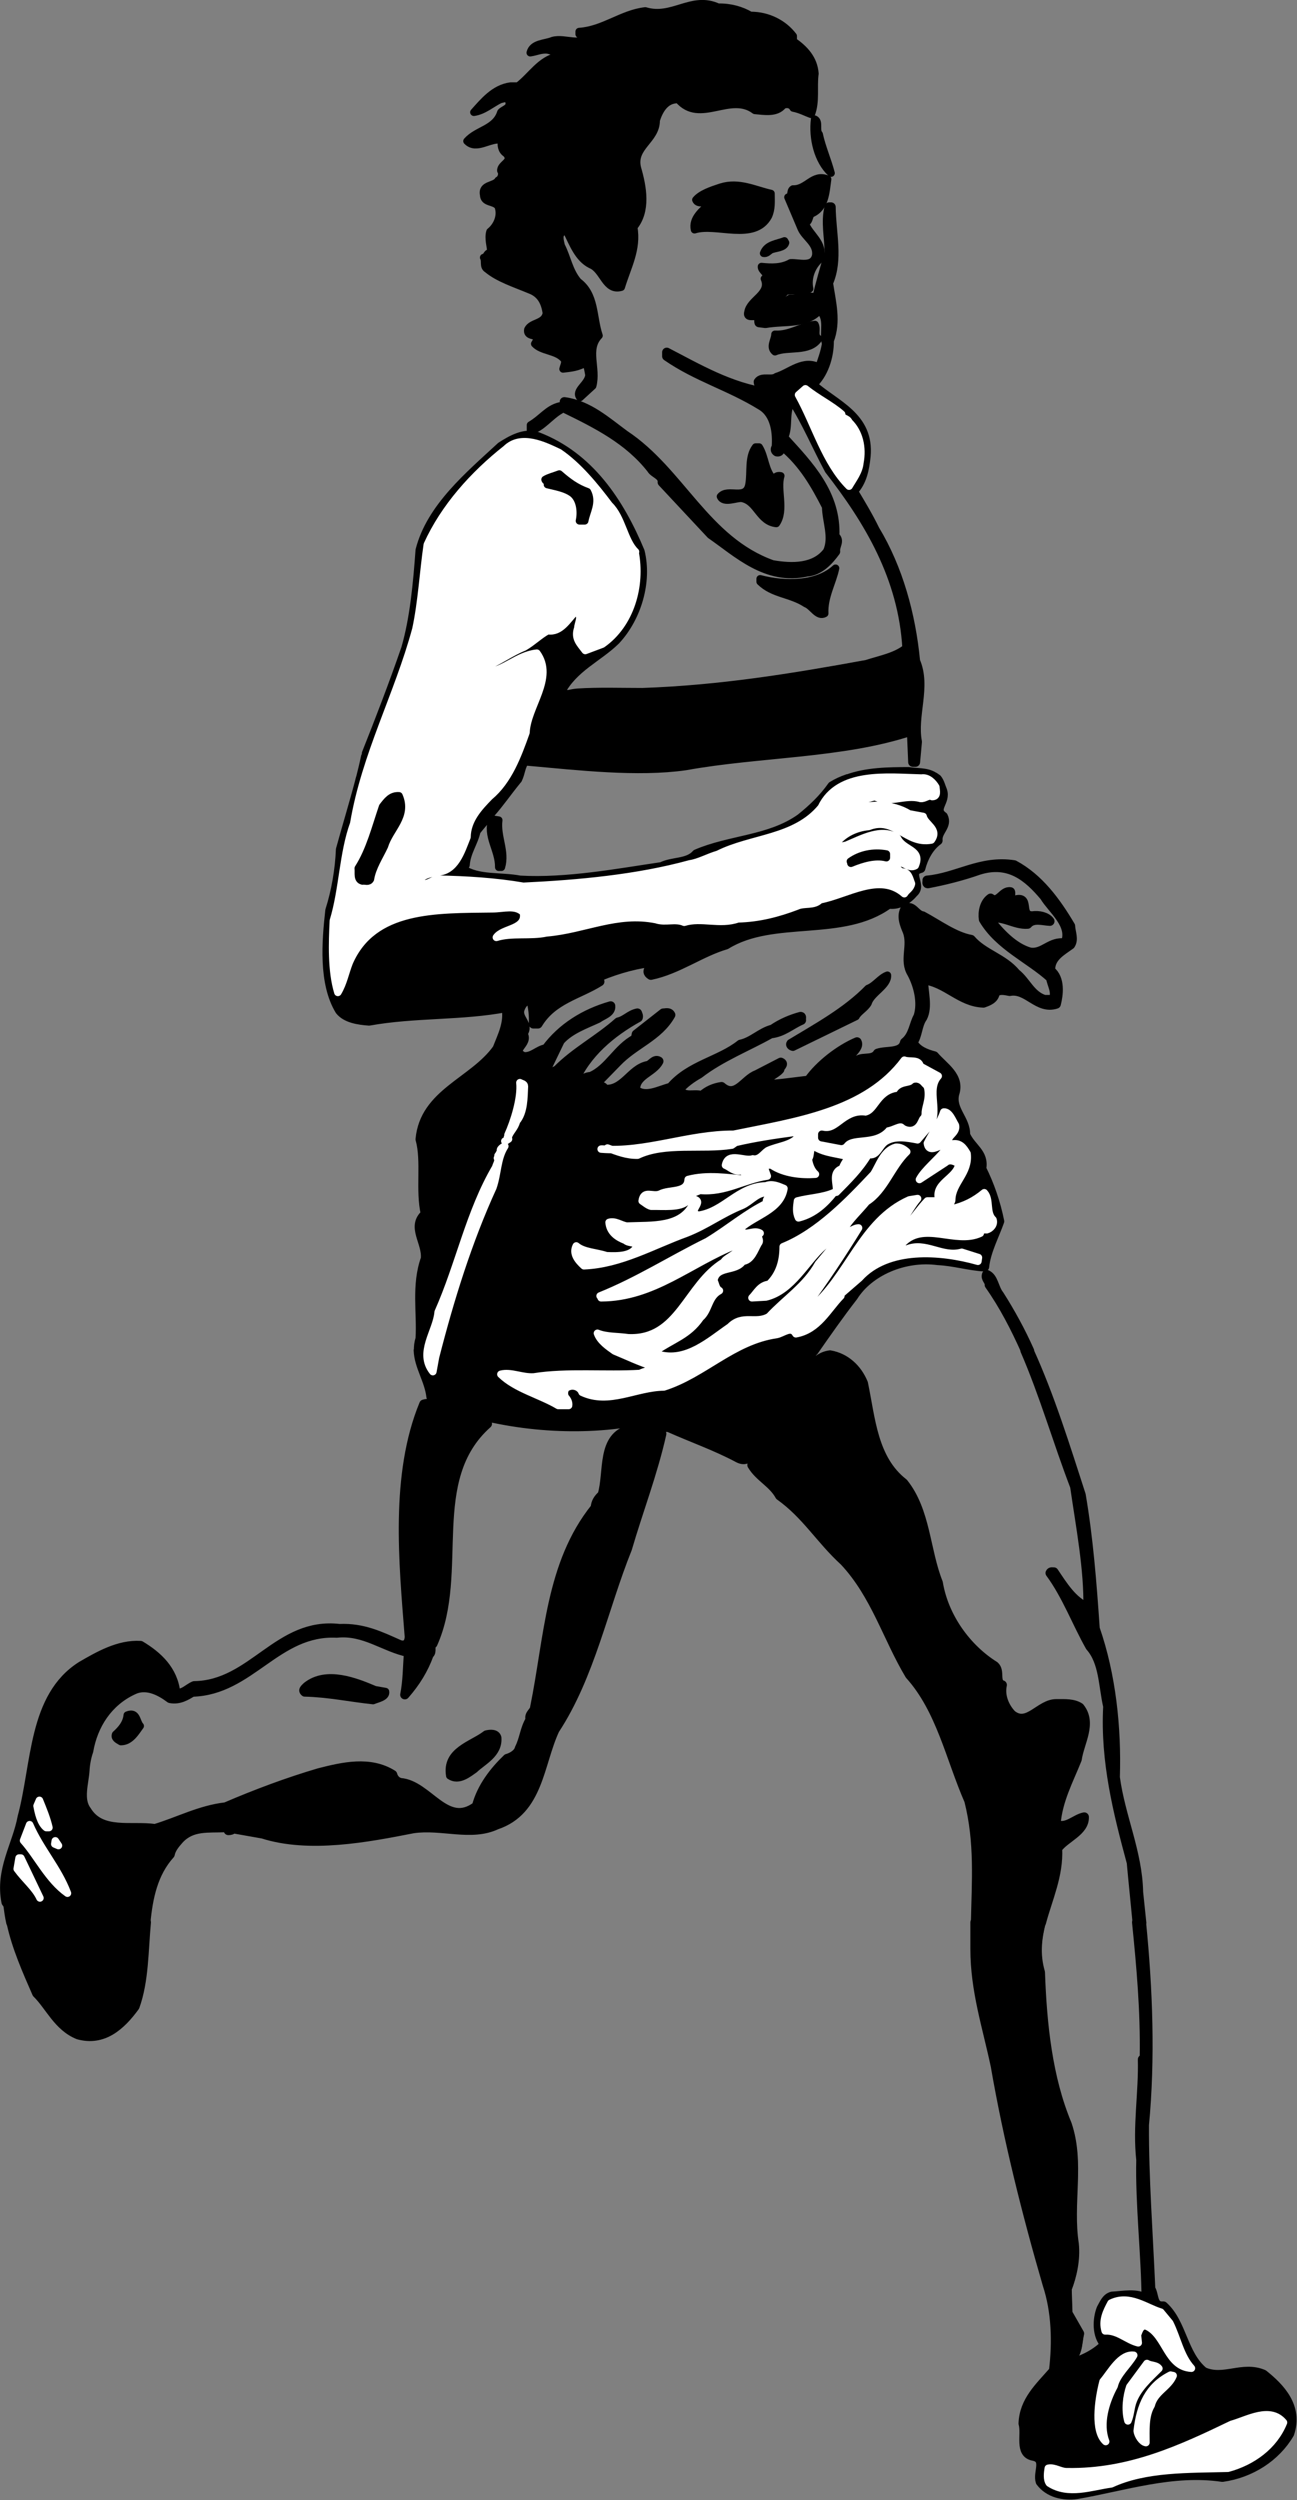 <svg xmlns="http://www.w3.org/2000/svg" xml:space="preserve" width="49.02mm" height="357.06" fill-rule="evenodd" stroke-linejoin="round" stroke-width="28.222" preserveAspectRatio="xMidYMid" version="1.2" viewBox="0 0 4902 9447.219"><rect x="0" y="0" width="4902" height="9447.219" fill="#808080" stroke="none"/><defs class="ClipPathGroup"><clipPath id="a" clipPathUnits="userSpaceOnUse"><path d="M0 0h21590v27940H0z"/></clipPath></defs><g class="SlideGroup"><g class="Slide" clip-path="url(#a)" transform="translate(-8246 -8071.78)"><g class="Page"><g class="Group"><g class="com.sun.star.drawing.ClosedBezierShape"><path fill="none" d="M10010 8085h1318v1491h-1318z" class="BoundingBox"/><path d="M11082 8130c68 0 126 31 162 78v19c43 30 78 67 82 123-7 51 5 105-14 154-18-6-41-19-68-24-8-15-26-17-39-10-25 31-71 22-106 19-93-70-208 54-289-41-51-2-73 44-84 78 1 76-91 100-71 181 21 72 37 162-14 223 15 83-24 151-47 227-60 17-67-66-115-85-48-24-68-80-92-128-3 0-9-2-10 3-23 7-14 35-10 53 23 45 30 96 64 136 66 49 55 133 79 204-50 52-6 123-24 190l-48 44c-21-27 31-49 34-85-3-16-5-33-13-47-24 18-59 21-85 24 4-16 13-29 0-41-28-29-81-26-107-54l14-24c-14-10-45-4-40-30 14-29 64-21 70-62-6-41-22-73-63-88-55-23-118-43-160-78-17-10-6-31-14-44 14-2 11-22 28-17-1-24-12-55-4-81 25-20 44-58 31-95-15-22-54-11-55-44-8-41 42-32 55-55 11-5 18-24 10-36-2-26 48-34 20-65-19-12-20-34-17-51-44-9-95 41-131 4 39-44 108-45 128-109 10-12 37-15 31-39 3 3 4-1 6-2-7-17-29-10-40-7-31 15-62 43-99 48 36-40 77-91 139-99h28c49-37 85-100 149-112-1-18-22-20-35-24-25-4-45 7-68 10 9-37 57-34 85-46 49-13 106 26 141-22-14-11-28 9-41-2v-10c92-6 161-68 250-78 103 31 175-60 275-14 46-1 88 11 122 31z"/><path fill="none" stroke="#000" d="M11082 8130c68 0 126 31 162 78v19c43 30 78 67 82 123-7 51 5 105-14 154-18-6-41-19-68-24-8-15-26-17-39-10-25 31-71 22-106 19-93-70-208 54-289-41-51-2-73 44-84 78 1 76-91 100-71 181 21 72 37 162-14 223 15 83-24 151-47 227-60 17-67-66-115-85-48-24-68-80-92-128-3 0-9-2-10 3-23 7-14 35-10 53 23 45 30 96 64 136 66 49 55 133 79 204-50 52-6 123-24 190l-48 44c-21-27 31-49 34-85-3-16-5-33-13-47-24 18-59 21-85 24 4-16 13-29 0-41-28-29-81-26-107-54l14-24c-14-10-45-4-40-30 14-29 64-21 70-62-6-41-22-73-63-88-55-23-118-43-160-78-17-10-6-31-14-44 14-2 11-22 28-17-1-24-12-55-4-81 25-20 44-58 31-95-15-22-54-11-55-44-8-41 42-32 55-55 11-5 18-24 10-36-2-26 48-34 20-65-19-12-20-34-17-51-44-9-95 41-131 4 39-44 108-45 128-109 10-12 37-15 31-39 3 3 4-1 6-2-7-17-29-10-40-7-31 15-62 43-99 48 36-40 77-91 139-99h28c49-37 85-100 149-112-1-18-22-20-35-24-25-4-45 7-68 10 9-37 57-34 85-46 49-13 106 26 141-22-14-11-28 9-41-2v-10c92-6 161-68 250-78 103 31 175-60 275-14 46-1 88 11 122 31z"/></g><g class="com.sun.star.drawing.ClosedBezierShape"><path fill="none" d="M11322 8521h67v207h-67z" class="BoundingBox"/><path d="M11342 8579c11 51 32 97 45 147-51-47-71-133-62-204 20 9 3 42 17 57z"/><path fill="none" stroke="#000" d="M11342 8579c11 51 32 97 45 147-51-47-71-133-62-204 20 9 3 42 17 57z"/></g><g class="com.sun.star.drawing.ClosedBezierShape"><path fill="none" d="M11071 8743h305v527h-305z" class="BoundingBox"/><path d="M11374 8749c-7 48-8 109-62 131-10 11-6 30-23 34 16 47 73 73 57 136-31 26-49 71-40 113-30 22-60 0-92 10-30 43-82 51-110 95-11-3-38 7-31-17 7-47 87-68 62-126 22-17-13-29-11-46 38 4 76 5 110-14 32-2 84 18 95-27 7-46-40-68-55-103l-50-118c17-3 7-24 19-31 53 2 75-60 131-37z"/><path fill="none" stroke="#000" d="M11374 8749c-7 48-8 109-62 131-10 11-6 30-23 34 16 47 73 73 57 136-31 26-49 71-40 113-30 22-60 0-92 10-30 43-82 51-110 95-11-3-38 7-31-17 7-47 87-68 62-126 22-17-13-29-11-46 38 4 76 5 110-14 32-2 84 18 95-27 7-46-40-68-55-103l-50-118c17-3 7-24 19-31 53 2 75-60 131-37z"/></g><g class="com.sun.star.drawing.ClosedBezierShape"><path fill="none" d="M10868 8771h294v173h-294z" class="BoundingBox"/><path d="M11160 8803c0 30 3 58-10 86-53 97-198 25-279 51-10-43 31-74 58-99-15-10-45 6-53-14 19-23 60-37 94-48 69-22 130 11 190 24z"/><path fill="none" stroke="#000" d="M11160 8803c0 30 3 58-10 86-53 97-198 25-279 51-10-43 31-74 58-99-15-10-45 6-53-14 19-23 60-37 94-48 69-22 130 11 190 24z"/></g><g class="com.sun.star.drawing.ClosedBezierShape"><path fill="none" d="M8270 15318h548v468h-548z" class="BoundingBox"/><path d="M8799 15336c-10 107-8 221-43 318-53 73-120 133-214 107-77-31-108-109-157-157-37-85-77-174-97-268z"/><path fill="none" stroke="#000" stroke-width="35" d="M8799 15336c-10 107-8 221-43 318-53 73-120 133-214 107-77-31-108-109-157-157-37-85-77-174-97-268z"/></g><g class="com.sun.star.drawing.ClosedBezierShape"><path fill="none" d="M11913 15318h1235v2201h-1235z" class="BoundingBox"/><path d="M12560 15336c25 252 35 513 11 766-1 199 15 409 24 619 15 23 6 69 48 65 72 65 73 183 152 248 75 34 147-24 226 10 64 51 133 123 99 224-52 89-147 150-254 165-188-28-371 34-550 65-51 7-106-5-138-48-12-35 26-87-27-97-54-10-26-82-38-123 3-86 62-138 115-199 13-109 10-224-24-327-77-265-148-547-196-825-31-147-77-285-77-442v-101h250c-15 59-23 120-3 189 7 197 28 399 101 574 50 147 3 296 27 453 6 59-8 121-27 169l3 92 44 77c-9 37-4 86-47 103l3 14c47-14 99-35 140-76-31-33-30-94-14-135 10-17 18-41 41-47 41-2 95-14 129 10-1-161-24-362-20-525-14-128 9-251 6-380l7-7c3-176-12-343-29-511z"/><path fill="none" stroke="#000" stroke-width="35" d="M12560 15336c25 252 35 513 11 766-1 199 15 409 24 619 15 23 6 69 48 65 72 65 73 183 152 248 75 34 147-24 226 10 64 51 133 123 99 224-52 89-147 150-254 165-188-28-371 34-550 65-51 7-106-5-138-48-12-35 26-87-27-97-54-10-26-82-38-123 3-86 62-138 115-199 13-109 10-224-24-327-77-265-148-547-196-825-31-147-77-285-77-442v-101h250c-15 59-23 120-3 189 7 197 28 399 101 574 50 147 3 296 27 453 6 59-8 121-27 169l3 92 44 77c-9 37-4 86-47 103l3 14c47-14 99-35 140-76-31-33-30-94-14-135 10-17 18-41 41-47 41-2 95-14 129 10-1-161-24-362-20-525-14-128 9-251 6-380l7-7c3-176-12-343-29-511z"/></g><g class="com.sun.star.drawing.ClosedBezierShape"><path fill="none" d="M8246 13157h4121v2199H8246z" class="BoundingBox"/><path d="M8287 15337c-5-22-8-44-11-67l-7-10c-24-123 41-214 61-322 54-200 39-454 224-571 64-37 141-82 223-77 65 39 124 93 133 179 27 8 46-17 70-27 221-3 317-243 549-216 89-4 154 28 228 61 28 8 36-13 36-31-22-280-55-611 55-878 33-11 84 17 119 34 39 13 90 12 121 40-237 211-85 560-206 831-15 7 0 31-14 40-21 58-51 106-92 153 10-51 10-102 14-160-93-19-166-84-271-73-228-11-326 217-546 223-22 13-49 31-84 24-40-30-92-56-141-31-94 44-150 131-167 230-8 22-13 51-14 72-3 49-25 111 7 153 54 89 168 55 258 68 89-27 171-71 267-82 114-49 234-94 353-129 90-23 192-47 278 7 4 15 14 26 29 30 106 8 173 175 288 89 19-72 67-133 116-180 15-4 41-17 46-38 19-38 19-72 41-109-7-21 16-29 17-46 54-265 58-542 229-755 1-20 11-35 26-48 26-87-5-221 106-248 24-7 55 14 68-7-21-11-41-21-68-17v-3c-230 38-492 10-702-68-13-5-44-2-51-28-7-63-46-115-48-175h1495c-48 70-95 141-142 209-16 54-45 79-48 130l31-38-4-3h7c32-49 49-112 94-150l-2-2c39-48 57-120 125-129 58 10 103 51 126 107 28 134 36 287 152 377 85 107 82 254 131 377 22 132 109 249 213 314 23 20-1 62 29 72-9 40 8 83 36 112 61 49 106-43 170-41 31 0 63-2 87 14 48 60-1 132-10 196-32 80-73 155-80 245 39 20 73-21 107-27 2 55-73 79-101 119 5 102-37 189-61 280h-249c3-155 15-303-25-461-70-160-106-344-224-475-84-140-129-303-247-429-91-83-143-176-244-248-27-49-77-69-105-116 2-26 23-48 34-67-32-2-37 65-85 41-86-46-176-77-263-116-19-3-33 4-48 7l21 17c-33 148-89 293-130 434-90 223-140 480-274 684-60 129-60 306-221 360-96 45-206-2-315 14-173 34-392 76-568 20l-113-20c-3 6-10 7-17 7 1-6-4-11-10-11-68 3-128-7-176 45-15 17-30 35-34 56-64 71-83 163-92 258z"/><path fill="none" stroke="#000" stroke-width="35" d="M8287 15337c-5-22-8-44-11-67l-7-10c-24-123 41-214 61-322 54-200 39-454 224-571 64-37 141-82 223-77 65 39 124 93 133 179 27 8 46-17 70-27 221-3 317-243 549-216 89-4 154 28 228 61 28 8 36-13 36-31-22-280-55-611 55-878 33-11 84 17 119 34 39 13 90 12 121 40-237 211-85 560-206 831-15 7 0 31-14 40-21 58-51 106-92 153 10-51 10-102 14-160-93-19-166-84-271-73-228-11-326 217-546 223-22 13-49 31-84 24-40-30-92-56-141-31-94 44-150 131-167 230-8 22-13 51-14 72-3 49-25 111 7 153 54 89 168 55 258 68 89-27 171-71 267-82 114-49 234-94 353-129 90-23 192-47 278 7 4 15 14 26 29 30 106 8 173 175 288 89 19-72 67-133 116-180 15-4 41-17 46-38 19-38 19-72 41-109-7-21 16-29 17-46 54-265 58-542 229-755 1-20 11-35 26-48 26-87-5-221 106-248 24-7 55 14 68-7-21-11-41-21-68-17v-3c-230 38-492 10-702-68-13-5-44-2-51-28-7-63-46-115-48-175h1495c-48 70-95 141-142 209-16 54-45 79-48 130l31-38-4-3h7c32-49 49-112 94-150l-2-2c39-48 57-120 125-129 58 10 103 51 126 107 28 134 36 287 152 377 85 107 82 254 131 377 22 132 109 249 213 314 23 20-1 62 29 72-9 40 8 83 36 112 61 49 106-43 170-41 31 0 63-2 87 14 48 60-1 132-10 196-32 80-73 155-80 245 39 20 73-21 107-27 2 55-73 79-101 119 5 102-37 189-61 280h-249c3-155 15-303-25-461-70-160-106-344-224-475-84-140-129-303-247-429-91-83-143-176-244-248-27-49-77-69-105-116 2-26 23-48 34-67-32-2-37 65-85 41-86-46-176-77-263-116-19-3-33 4-48 7l21 17c-33 148-89 293-130 434-90 223-140 480-274 684-60 129-60 306-221 360-96 45-206-2-315 14-173 34-392 76-568 20l-113-20c-3 6-10 7-17 7 1-6-4-11-10-11-68 3-128-7-176 45-15 17-30 35-34 56-64 71-83 163-92 258z"/></g><g class="com.sun.star.drawing.ClosedBezierShape"><path fill="none" d="M12102 13157h478v2199h-478z" class="BoundingBox"/><path d="M12544 15337c-7-75-15-150-22-227-51-189-100-382-89-590-18-78-15-167-67-226-50-88-89-194-151-278 3-7 10-3 14-4 35 52 70 110 129 135 3-144-28-306-50-458-65-170-116-348-188-514h15c79 173 138 364 197 546 28 164 41 330 53 505 61 176 82 374 76 562 20 149 85 283 88 434 4 38 8 77 12 115z"/><path fill="none" stroke="#000" stroke-width="35" d="M12544 15337c-7-75-15-150-22-227-51-189-100-382-89-590-18-78-15-167-67-226-50-88-89-194-151-278 3-7 10-3 14-4 35 52 70 110 129 135 3-144-28-306-50-458-65-170-116-348-188-514h15c79 173 138 364 197 546 28 164 41 330 53 505 61 176 82 374 76 562 20 149 85 283 88 434 4 38 8 77 12 115z"/></g><g class="com.sun.star.drawing.ClosedBezierShape"><path fill="none" d="M9590 8836h2151v2199H9590z" class="BoundingBox"/><path d="M9608 11016c7-28 14-56 20-85l10-5-7-7c49-123 104-266 149-397 33-114 45-247 54-371 41-161 187-282 306-392 36-23 89-55 138-37 195 75 309 247 387 434 28 114-12 249-92 335-67 66-161 103-210 198 36 14 29 5 67 2 81-5 164-2 244-2 294-10 569-55 848-106 52-17 110-27 152-61-15-269-146-485-294-675-48-89-84-177-139-264-35 38-12 98-34 142 96 105 201 213 194 373 22 18 0 35 3 58-24 33-60 74-109 77-152 34-261-72-362-142l-184-197c3-26-32-33-41-50-86-110-206-170-329-230v-24c91 12 161 76 228 125 211 140 304 400 558 491 75 13 161 14 209-50 24-55-3-113-4-170-43-84-88-163-165-227-13 6-6 23-23 20-7-4-7-12-2-17 4-54-3-126-58-158-120-74-242-107-356-186v-15c116 60 241 134 383 153 5-2 14 3 16-3-16-16-52-14-53-38 14-21 51-2 70-17 52-16 102-68 161-34 11-32 22-61 27-93-12-46 14-96-27-131-48 58-130 41-204 54l-24-3c-6-21 19-27 31-34 28-13 61-38 88-55 31 6 65-15 99-3 13-56 30-114 47-172 0-58-15-117 0-173h7c1 98 29 198-10 287 11 74 31 146 3 218 1 61-22 129-64 166 86 77 217 120 203 271-5 49-14 96-48 132 29 48 57 95 82 146 88 146 136 320 153 496 42 97-12 205 7 305l-7 77h-10l-5-118c-262 87-572 80-854 131-181 26-405 0-596-17-1-4-7-3-10-3-18 21-17 48-29 71z"/><path fill="none" stroke="#000" stroke-width="35" d="M9608 11016c7-28 14-56 20-85l10-5-7-7c49-123 104-266 149-397 33-114 45-247 54-371 41-161 187-282 306-392 36-23 89-55 138-37 195 75 309 247 387 434 28 114-12 249-92 335-67 66-161 103-210 198 36 14 29 5 67 2 81-5 164-2 244-2 294-10 569-55 848-106 52-17 110-27 152-61-15-269-146-485-294-675-48-89-84-177-139-264-35 38-12 98-34 142 96 105 201 213 194 373 22 18 0 35 3 58-24 33-60 74-109 77-152 34-261-72-362-142l-184-197c3-26-32-33-41-50-86-110-206-170-329-230v-24c91 12 161 76 228 125 211 140 304 400 558 491 75 13 161 14 209-50 24-55-3-113-4-170-43-84-88-163-165-227-13 6-6 23-23 20-7-4-7-12-2-17 4-54-3-126-58-158-120-74-242-107-356-186v-15c116 60 241 134 383 153 5-2 14 3 16-3-16-16-52-14-53-38 14-21 51-2 70-17 52-16 102-68 161-34 11-32 22-61 27-93-12-46 14-96-27-131-48 58-130 41-204 54l-24-3c-6-21 19-27 31-34 28-13 61-38 88-55 31 6 65-15 99-3 13-56 30-114 47-172 0-58-15-117 0-173h7c1 98 29 198-10 287 11 74 31 146 3 218 1 61-22 129-64 166 86 77 217 120 203 271-5 49-14 96-48 132 29 48 57 95 82 146 88 146 136 320 153 496 42 97-12 205 7 305l-7 77h-10l-5-118c-262 87-572 80-854 131-181 26-405 0-596-17-1-4-7-3-10-3-18 21-17 48-29 71z"/></g><g class="com.sun.star.drawing.ClosedBezierShape"><path fill="none" d="M11430 10970h376v65h-376z" class="BoundingBox"/><path d="M11448 11016c72-27 157-28 233-28 28 5 66 1 93 18 5 2 10 6 13 10z"/><path fill="none" stroke="#000" stroke-width="35" d="M11448 11016c72-27 157-28 233-28 28 5 66 1 93 18 5 2 10 6 13 10z"/></g><g class="com.sun.star.drawing.ClosedBezierShape"><path fill="none" d="M9464 10997h2853v2199H9464z" class="BoundingBox"/><path d="M11788 11015c10 12 14 30 20 44 15 43-38 69 3 98 18 36-24 56-20 91-33 24-55 65-65 105-55 14 7 63-27 92-21 25-55 49-94 43-175 128-436 43-615 154-96 28-182 94-284 115-29-18 10-35 17-48l3-2c-66 4-144 26-210 53 0 9-12 12-17 17 3 7 10 3 14 4-79 50-178 67-234 160h-17c2-30-2-64-10-92-21 0-35 18-41 37-11 36 38 56 11 92 26 38-54 60 3 87 34 3 54-25 85-30 59-80 146-134 244-162 3 26-31 34-48 47-47 22-106 42-143 84l-56 116c11 23 32-1 44-4 70-71 158-116 232-182 27-6 43-28 72-34 2 6 5 10 3 17-101 56-197 135-244 247 23 0 37-23 65-24 69-30 99-106 169-143l3-17 102-80c5 1 22-6 28 7-47 83-137 110-203 179l-79 81c1 21 27 0 31 21 72 8 99-75 162-89 14 0 27-28 44-17-21 42-91 52-88 109 38 32 91 0 133-10 72-85 185-100 264-163 44-9 77-46 121-57 33-23 72-39 106-48 6 0 1 9 3 14-41 18-69 46-116 51-87 49-188 88-271 152-25 14-56 35-77 61 28 31 53 12 88 21 22-20 47-30 74-34 55 48 86-28 133-45l91-47c16 7-5 17-4 27-17 20-52 27-54 58 53-2 109-11 163-17 42-59 117-117 183-145 17 32-76 69-7 80 17-32 65-4 85-37 35-12 92 2 102-41 33-26 34-69 51-98 17-53 0-118-24-163-31-50 4-104-17-159-10-24-25-58-7-86 28-15 38 24 65 28 58 31 121 78 183 89 46 54 122 70 170 128 39 31 55 82 107 99h34c13-30-6-55-10-82-79-72-195-121-254-221-4-28 3-63 27-80 30 24 45-30 75-24 4 11-9 31 10 34 70-26 18 57 72 57 26-4 55 3 67 20-27-1-63-14-84 11-50 4-94-35-146-21 38 51 93 110 155 127 51 8 77-44 133-34 30-69-49-127-79-177-63-75-134-134-247-99-62 22-130 39-193 51-6 1-2-9-3-13 113-10 203-78 329-58 93 50 158 138 213 231 1 24 14 50 0 71-33 24-79 48-75 98 38 30 30 91 21 126-70 23-110-61-176-48-17-3-42-10-55 7-4 23-27 31-44 37-89-3-140-78-227-88 0 44 18 103-3 143-20 28-18 69-37 94 16 30 50 43 81 51 35 41 99 78 77 143-15 60 43 97 41 155 21 49 72 68 61 128 30 60 54 129 68 199-19 54-51 113-57 172-58-3-115-21-176-24-129-17-261 42-320 136-52 67-101 137-149 206H9828c-1-15 1-31 6-47 6-96-16-202 20-302 6-62-55-121 0-169-21-89 3-199-20-282 16-175 202-217 291-342 19-49 45-98 34-156-166 32-347 20-518 51-41-3-87-10-111-40-63-104-50-261-37-378 23-72 37-154 40-230 25-91 52-179 75-267h594c-1 2-2 4-4 6-36 44-62 83-100 126-15 20-35 42-53 65-9 43-38 80-41 128l-10 17c58 40 144 27 217 41 178 10 372-27 536-51 41-21 99-11 131-48 127-55 278-52 394-135 45-36 86-75 119-122 18-11 37-20 58-27z"/><path fill="none" stroke="#000" stroke-width="35" d="M11788 11015c10 12 14 30 20 44 15 43-38 69 3 98 18 36-24 56-20 91-33 24-55 65-65 105-55 14 7 63-27 92-21 25-55 49-94 43-175 128-436 43-615 154-96 28-182 94-284 115-29-18 10-35 17-48l3-2c-66 4-144 26-210 53 0 9-12 12-17 17 3 7 10 3 14 4-79 50-178 67-234 160h-17c2-30-2-64-10-92-21 0-35 18-41 37-11 36 38 56 11 92 26 38-54 60 3 87 34 3 54-25 85-30 59-80 146-134 244-162 3 26-31 34-48 47-47 22-106 42-143 84l-56 116c11 23 32-1 44-4 70-71 158-116 232-182 27-6 43-28 72-34 2 6 5 10 3 17-101 56-197 135-244 247 23 0 37-23 65-24 69-30 99-106 169-143l3-17 102-80c5 1 22-6 28 7-47 83-137 110-203 179l-79 81c1 21 27 0 31 21 72 8 99-75 162-89 14 0 27-28 44-17-21 42-91 52-88 109 38 32 91 0 133-10 72-85 185-100 264-163 44-9 77-46 121-57 33-23 72-39 106-48 6 0 1 9 3 14-41 18-69 46-116 51-87 49-188 88-271 152-25 14-56 35-77 61 28 31 53 12 88 21 22-20 47-30 74-34 55 48 86-28 133-45l91-47c16 7-5 17-4 27-17 20-52 27-54 58 53-2 109-11 163-17 42-59 117-117 183-145 17 32-76 69-7 80 17-32 65-4 85-37 35-12 92 2 102-41 33-26 34-69 51-98 17-53 0-118-24-163-31-50 4-104-17-159-10-24-25-58-7-86 28-15 38 24 65 28 58 31 121 78 183 89 46 54 122 70 170 128 39 31 55 82 107 99h34c13-30-6-55-10-82-79-72-195-121-254-221-4-28 3-63 27-80 30 24 45-30 75-24 4 11-9 31 10 34 70-26 18 57 72 57 26-4 55 3 67 20-27-1-63-14-84 11-50 4-94-35-146-21 38 51 93 110 155 127 51 8 77-44 133-34 30-69-49-127-79-177-63-75-134-134-247-99-62 22-130 39-193 51-6 1-2-9-3-13 113-10 203-78 329-58 93 50 158 138 213 231 1 24 14 50 0 71-33 24-79 48-75 98 38 30 30 91 21 126-70 23-110-61-176-48-17-3-42-10-55 7-4 23-27 31-44 37-89-3-140-78-227-88 0 44 18 103-3 143-20 28-18 69-37 94 16 30 50 43 81 51 35 41 99 78 77 143-15 60 43 97 41 155 21 49 72 68 61 128 30 60 54 129 68 199-19 54-51 113-57 172-58-3-115-21-176-24-129-17-261 42-320 136-52 67-101 137-149 206H9828c-1-15 1-31 6-47 6-96-16-202 20-302 6-62-55-121 0-169-21-89 3-199-20-282 16-175 202-217 291-342 19-49 45-98 34-156-166 32-347 20-518 51-41-3-87-10-111-40-63-104-50-261-37-378 23-72 37-154 40-230 25-91 52-179 75-267h594c-1 2-2 4-4 6-36 44-62 83-100 126-15 20-35 42-53 65-9 43-38 80-41 128l-10 17c58 40 144 27 217 41 178 10 372-27 536-51 41-21 99-11 131-48 127-55 278-52 394-135 45-36 86-75 119-122 18-11 37-20 58-27z"/></g><g class="com.sun.star.drawing.ClosedBezierShape"><path fill="none" d="M11956 12870h200v325h-200z" class="BoundingBox"/><path d="M12122 13176c-39-87-82-171-137-249 1-16-16-23-10-39 27 11 28 52 48 77 42 66 81 137 114 211z"/><path fill="none" stroke="#000" stroke-width="35" d="M12122 13176c-39-87-82-171-137-249 1-16-16-23-10-39 27 11 28 52 48 77 42 66 81 137 114 211z"/></g><g fill="none" class="com.sun.star.drawing.ClosedBezierShape"><path d="M8263 8853h4869v8650H8263z" class="BoundingBox"/><path stroke="#000" d="M11386 8854c1 98 30 198-10 287 11 74 31 146 3 218 1 60-21 128-64 165 87 77 218 120 204 271-6 49-14 96-48 132 28 48 56 95 81 146 88 146 136 320 153 495 42 97-11 205 7 305l-7 77h-10l-4-118c-263 87-572 80-854 131-181 26-405 0-595-17-2-4-8-3-10-3-20 23-17 54-34 79-35 44-61 83-99 126-16 19-35 42-54 64-8 44-38 81-41 129l-9 17c57 39 144 27 215 41 178 10 373-27 537-51 41-21 99-11 131-48 127-55 278-52 394-136 45-35 86-74 118-121 83-53 194-57 291-56 27 6 65 2 92 17 21 8 25 36 33 56 16 42-38 69 3 97 19 37-24 57-19 92-33 24-55 65-65 105-55 14 7 63-27 91-21 26-55 50-95 44-173 127-434 42-614 152-95 29-182 95-283 116-30-18 10-35 17-48l3-3c-67 5-144 27-211 54 0 8-11 11-17 17 3 7 10 3 15 4-80 50-178 66-235 160h-17c3-30-1-64-10-92-21 0-35 18-41 37-11 36 39 56 12 91 25 38-54 61 3 88 33 3 53-26 84-30 60-80 147-134 244-162 3 25-31 34-48 46-46 23-105 43-142 85l-57 116c12 22 33-2 44-4 71-71 158-116 233-182 27-6 42-29 72-34 1 5 4 10 3 17-102 56-198 135-244 247 22 0 36-23 65-24 69-30 98-106 169-143l3-17 101-80c6 1 23-6 29 7-47 83-137 110-204 179l-79 80c2 22 27 0 31 22 72 8 99-75 163-89 14 0 27-29 43-17-21 42-90 52-87 108 38 33 90 0 133-9 72-85 184-101 263-163 44-10 78-46 122-58 32-22 72-38 106-48 5 0 1 10 3 14-41 19-70 47-116 51-88 50-188 89-271 153-26 14-57 35-78 60 28 31 54 13 89 22 21-20 47-30 74-34 55 48 86-29 132-45l92-47c15 7-6 17-4 27-17 20-53 27-54 58 52-2 109-12 162-17 43-60 117-117 184-146 17 33-76 70-7 81 17-33 65-4 84-37 34-13 92 2 102-41 32-27 34-69 51-99 17-52 0-117-24-162-31-51 4-104-17-159-10-24-26-57-7-85 28-16 38 24 65 28 58 30 121 76 184 88 45 53 122 70 169 128 40 31 56 82 108 99h34c12-30-6-55-10-82-79-72-195-121-254-220-5-28 3-64 27-81 29 24 45-29 74-24 5 12-8 32 10 34 71-25 19 58 72 58 27-4 55 3 68 20-27-1-64-14-85 10-49 4-93-34-145-20 38 49 93 109 155 126 51 8 76-44 133-34 29-69-50-126-79-177-64-74-134-134-247-98-63 22-131 39-195 50-5 2-1-8-2-12 113-10 204-78 329-58 94 49 158 138 214 230 1 24 14 49 0 70-33 24-80 48-75 99 38 30 29 91 21 126-71 22-110-61-177-48-16-3-42-10-55 7-4 22-26 31-43 37-90-3-141-78-228-88 0 44 18 103-3 143-20 28-19 69-37 94 16 30 49 43 80 51 36 41 99 78 78 143-15 60 42 97 41 155 22 49 73 67 62 128 29 59 53 129 67 198-18 53-50 113-56 172-59-3-117-21-177-24-129-17-260 42-319 135-105 136-198 281-291 417-16 53-45 79-48 129l31-38-4-2h7c32-50 49-112 94-150l-2-3c39-48 57-120 125-128 58 10 103 51 126 107 28 134 36 286 152 377 85 106 82 252 131 375 22 133 109 250 214 315 23 20-1 62 29 72-9 39 8 83 36 111 61 50 106-42 170-41 31 0 63-1 87 14 48 61-1 133-10 197-32 79-73 153-80 244 39 19 73-22 107-27 2 55-73 79-101 118 9 170-113 298-64 471 7 198 28 398 102 573 49 147 2 297 26 453 6 59-8 122-26 169l2 92 44 78c-8 37-4 84-46 101l2 15c47-15 99-36 140-75-31-34-29-95-14-136 10-17 18-41 41-46 41-3 95-14 128 10-1-161-24-363-19-525-14-129 8-252 5-380l7-7c5-254-28-490-50-739-51-189-99-381-88-590-18-77-15-166-68-226-49-87-89-193-149-278 3-7 10-2 14-4 34 52 69 110 128 136 3-144-28-307-51-458-97-258-163-533-321-762 1-15-17-22-10-39 27 11 28 52 46 78 144 220 226 498 309 754 29 164 41 331 54 506 61 176 80 374 75 561 20 148 85 282 87 433 34 289 53 591 24 882-1 199 16 409 24 619 16 23 6 70 48 65 72 65 74 182 153 247 74 34 146-24 225 10 64 51 133 123 99 225-52 88-147 149-254 165-187-29-369 34-549 65-50 7-106-6-138-48-11-36 27-88-27-98-53-10-25-82-38-123 3-86 62-138 116-198 13-109 10-223-24-326-78-266-148-548-196-826-31-145-78-284-78-440-3-195 24-372-25-564-70-160-106-343-224-474-84-140-129-304-247-429-91-84-143-177-244-249-27-48-77-67-105-114 2-27 23-48 34-68-32-1-37 65-85 41-86-45-176-76-263-116-19-2-33 5-48 8l21 16c-33 149-89 293-130 434-90 223-140 479-274 684-59 128-59 305-220 358-96 46-206-1-315 15-173 33-393 76-569 19l-113-19c-3 5-10 7-17 7 1-6-4-12-10-12-68 3-128-7-176 46-15 16-30 35-34 56-136 151-69 393-136 577-52 72-118 131-213 106-76-32-107-109-155-157-47-105-96-213-109-336l-7-9c-24-123 41-215 61-322 54-199 39-453 224-570 64-37 141-82 223-78 65 40 124 93 133 179 27 9 46-17 70-26 221-3 317-243 550-216 89-5 154 28 228 60 28 9 36-12 36-31-22-279-55-609 55-876 33-11 84 17 119 34 39 13 90 11 121 39-237 212-85 559-206 830-15 7 0 31-14 41-21 58-51 106-92 152 10-50 10-101 14-159-93-20-166-85-271-73-229-12-327 217-547 223-22 12-49 31-84 24-40-30-92-57-141-32-94 44-150 132-167 230-8 23-13 51-14 72-3 48-25 111 7 153 54 89 168 55 258 68 89-27 171-71 267-82 114-50 234-95 353-129 91-22 193-46 279 7 4 16 14 26 29 30 106 7 173 175 288 89 19-72 67-133 116-179 15-5 41-17 46-38 19-38 19-72 41-109-7-21 16-30 17-47 53-265 57-541 228-755 1-19 11-35 26-48 26-86-5-220 106-246 24-8 55 14 68-8-21-11-41-21-68-16v-3c-230 38-491 10-701-68-13-6-44-3-51-28-8-79-68-141-41-223 6-96-17-202 20-302 6-62-55-122 0-170-21-87 3-197-20-280 16-175 202-218 291-342 18-49 45-99 34-156-167 32-347 19-518 50-41-3-88-10-112-39-64-105-51-261-36-377 22-72 36-154 39-230 34-120 71-236 96-354l10-5-7-7c49-123 104-266 150-397 32-113 45-246 53-370 41-161 188-282 305-392 37-23 89-55 138-37 195 75 309 247 387 434 28 114-11 249-92 334-66 66-161 103-210 198 37 14 30 5 68 2 80-5 163-2 244-2 293-10 567-55 846-106 53-17 111-27 153-61-16-268-147-484-295-674-48-89-83-177-138-264-36 38-13 98-34 142 96 105 200 213 193 373 23 18 0 35 3 58-24 33-59 74-109 77-151 34-259-72-361-142l-183-197c2-26-33-33-41-50-86-110-206-170-329-230v-24c90 12 161 76 227 125 212 140 305 400 559 491 73 13 159 14 207-50 24-55-3-113-4-170-42-84-87-163-165-227-11 6-6 23-21 20-7-4-7-12-3-17 4-54-3-126-58-158-120-74-241-107-355-186v-15c115 60 241 134 382 153 6-2 14 3 17-3-17-16-52-14-54-38 14-21 51-2 71-17 51-16 100-68 159-34 12-32 23-61 27-92-11-46 14-96-27-131-48 58-130 41-203 54l-24-3c-6-21 20-27 31-34 28-13 61-38 88-55 31 6 64-15 98-3 13-56 30-114 47-172 0-58-14-117 0-173z"/></g><g class="com.sun.star.drawing.ClosedBezierShape"><path fill="none" d="M11131 8981h86v50h-86z" class="BoundingBox"/><path d="M11215 8989c-5 20-37 19-56 27-9 6-15 15-27 13 12-34 51-36 79-47z"/><path fill="none" stroke="#000" d="M11215 8989c-5 20-37 19-56 27-9 6-15 15-27 13 12-34 51-36 79-47z"/></g><g class="com.sun.star.drawing.ClosedBezierShape"><path fill="none" d="M11164 9297h178v106h-178z" class="BoundingBox"/><path d="M11326 9298c10 19-6 41 14 54-36 53-116 28-165 49-22-18 0-45 0-66 57 3 98-30 151-37z"/><path fill="none" stroke="#000" d="M11326 9298c10 19-6 41 14 54-36 53-116 28-165 49-22-18 0-45 0-66 57 3 98-30 151-37z"/></g><g class="com.sun.star.drawing.ClosedBezierShape"><path fill="none" d="M11263 9540h239v371h-239z" class="BoundingBox"/><path fill="#fff" d="M11427 9637c1 19 21 13 28 30 39 38 52 96 41 153-3 34-26 63-41 89-90-91-127-229-191-345l26-23c45 36 100 63 137 96z"/><path fill="none" stroke="#fff" d="M11427 9637c1 19 21 13 28 30 39 38 52 96 41 153-3 34-26 63-41 89-90-91-127-229-191-345l26-23c45 36 100 63 137 96z"/></g><g class="com.sun.star.drawing.ClosedBezierShape"><path fill="none" d="M10250 9605h116v96h-116z" class="BoundingBox"/><path d="M10364 9613v9c-38 21-72 69-113 77v-21c43-25 65-61 110-72z"/><path fill="none" stroke="#000" d="M10364 9613v9c-38 21-72 69-113 77v-21c43-25 65-61 110-72z"/></g><g class="com.sun.star.drawing.ClosedBezierShape"><path fill="none" d="M9502 9740h2285v2084H9502z" class="BoundingBox"/><path fill="#fff" d="M10549 9981c48 46 56 135 99 176h-2c25 129-17 274-124 349l-64 24c-20-27-42-46-28-85 0-18 20-48-6-58l-4-3c-29 29-55 79-104 71-31 17-55 42-89 62-52 21-98 56-153 78 2 7-1 15 7 19 72-8 122-67 194-74 68 94-37 201-41 300-31 87-66 182-138 242-40 41-84 88-85 153-21 52-44 132-116 132-22 7-58 10-63 37 22 20 45-6 67-10 108 2 221 9 325 27 209-10 429-30 630-85 34-5 68-25 106-36 127-64 291-57 390-177 66-138 252-114 379-111 24-4 44 17 54 34 1 14 8 36-14 36-14-8-27 9-44 7-59-17-117 22-172-7-38 9-74 23-106 46 0 7 1 12 7 16 62-42 168-35 227 3l54 10c7 31 61 48 31 89-96 18-137-90-237-51-47 4-93 26-121 61-3 23 26 11 36 10 58-24 137-69 194-27 22 47 94 42 67 104-27 15-48-25-72-7 3 16 7 24 21 31 26-2 30 27 37 44-4 19-18 23-27 38-93-82-217 4-319 23-22 24-60 11-87 24-71 27-143 46-223 48-68 24-138-7-203 13-34-15-71 2-106-10-149-30-271 38-415 50-59 13-131-1-189 17 24-36 116-29 102-94-30-30-75-14-116-14-214 3-451-6-542 203-15 38-22 78-43 113-25-82-21-189-17-271 36-119 36-254 77-367 44-261 167-484 235-735 22-103 28-217 43-319 64-141 174-264 298-362 57-56 145-12 200 14 72 49 136 127 190 199z"/><path fill="none" stroke="#fff" d="M10549 9981c48 46 56 135 99 176h-2c25 129-17 274-124 349l-64 24c-20-27-42-46-28-85 0-18 20-48-6-58l-4-3c-29 29-55 79-104 71-31 17-55 42-89 62-52 21-98 56-153 78 2 7-1 15 7 19 72-8 122-67 194-74 68 94-37 201-41 300-31 87-66 182-138 242-40 41-84 88-85 153-21 52-44 132-116 132-22 7-58 10-63 37 22 20 45-6 67-10 108 2 221 9 325 27 209-10 429-30 630-85 34-5 68-25 106-36 127-64 291-57 390-177 66-138 252-114 379-111 24-4 44 17 54 34 1 14 8 36-14 36-14-8-27 9-44 7-59-17-117 22-172-7-38 9-74 23-106 46 0 7 1 12 7 16 62-42 168-35 227 3l54 10c7 31 61 48 31 89-96 18-137-90-237-51-47 4-93 26-121 61-3 23 26 11 36 10 58-24 137-69 194-27 22 47 94 42 67 104-27 15-48-25-72-7 3 16 7 24 21 31 26-2 30 27 37 44-4 19-18 23-27 38-93-82-217 4-319 23-22 24-60 11-87 24-71 27-143 46-223 48-68 24-138-7-203 13-34-15-71 2-106-10-149-30-271 38-415 50-59 13-131-1-189 17 24-36 116-29 102-94-30-30-75-14-116-14-214 3-451-6-542 203-15 38-22 78-43 113-25-82-21-189-17-271 36-119 36-254 77-367 44-261 167-484 235-735 22-103 28-217 43-319 64-141 174-264 298-362 57-56 145-12 200 14 72 49 136 127 190 199z"/></g><g class="com.sun.star.drawing.ClosedBezierShape"><path fill="none" d="M10968 9760h231v292h-231z" class="BoundingBox"/><path d="M11115 9761c24 38 21 89 55 123 6-11 13-17 27-14-16 52 18 130-17 180-65-7-72-84-130-95-19-3-69 21-81-7 28-34 98 17 108-47 8-46-4-102 25-140z"/><path fill="none" stroke="#000" d="M11115 9761c24 38 21 89 55 123 6-11 13-17 27-14-16 52 18 130-17 180-65-7-72-84-130-95-19-3-69 21-81-7 28-34 98 17 108-47 8-46-4-102 25-140z"/></g><g class="com.sun.star.drawing.ClosedBezierShape"><path fill="none" d="M10305 9862h171v180h-171z" class="BoundingBox"/><path d="M10466 9930c21 39-3 72-10 110h-20c7-31 4-79-25-103-27-21-69-27-96-34l13-7c-6-7-18-1-22-12 15-9 33-13 54-21 33 29 64 52 106 67z"/><path fill="none" stroke="#000" d="M10466 9930c21 39-3 72-10 110h-20c7-31 4-79-25-103-27-21-69-27-96-34l13-7c-6-7-18-1-22-12 15-9 33-13 54-21 33 29 64 52 106 67z"/></g><g class="com.sun.star.drawing.ClosedBezierShape"><path fill="none" d="M11118 10218h288v177h-288z" class="BoundingBox"/><path d="M11404 10219c-11 54-44 108-41 171-27 15-46-28-71-37-58-38-124-35-173-83v-11c92 24 215 25 285-40z"/><path fill="none" stroke="#000" d="M11404 10219c-11 54-44 108-41 171-27 15-46-28-71-37-58-38-124-35-173-83v-11c92 24 215 25 285-40z"/></g><g class="com.sun.star.drawing.ClosedBezierShape"><path fill="none" d="M9599 11078h166v326h-166z" class="BoundingBox"/><path d="M9754 11079c34 77-35 124-55 190-18 39-46 80-53 125-7 13-20 5-30 7-21-5-14-29-16-48 44-69 65-154 92-233 17-22 32-43 62-41z"/><path fill="none" stroke="#000" d="M9754 11079c34 77-35 124-55 190-18 39-46 80-53 125-7 13-20 5-30 7-21-5-14-29-16-48 44-69 65-154 92-233 17-22 32-43 62-41z"/></g><g class="com.sun.star.drawing.ClosedBezierShape"><path fill="none" d="M10099 11166h49v185h-49z" class="BoundingBox"/><path d="M10131 11171c-8 63 28 118 10 178h-10c1-66-48-117-25-182z"/><path fill="none" stroke="#000" d="M10131 11171c-8 63 28 118 10 178h-10c1-66-48-117-25-182z"/></g><g class="com.sun.star.drawing.ClosedBezierShape"><path fill="none" d="M11459 11295h139v41h-139z" class="BoundingBox"/><path d="M11596 11313c-42-11-93 4-134 21 2-3-1-4-2-7 38-27 87-37 136-28z"/><path fill="none" stroke="#000" d="M11596 11313c-42-11-93 4-134 21 2-3-1-4-2-7 38-27 87-37 136-28z"/></g><g class="com.sun.star.drawing.ClosedBezierShape"><path fill="none" d="M11230 11756h372v275h-372z" class="BoundingBox"/><path d="M11600 11757c3 39-62 67-73 105-11 20-38 34-46 51l-238 116c-7-1-16-8-10-16 101-61 211-121 294-206 27-10 47-41 73-50z"/><path fill="none" stroke="#000" d="M11600 11757c3 39-62 67-73 105-11 20-38 34-46 51l-238 116c-7-1-16-8-10-16 101-61 211-121 294-206 27-10 47-41 73-50z"/></g><g class="com.sun.star.drawing.ClosedBezierShape"><path fill="none" d="M10138 12077h1864v1308h-1864z" class="BoundingBox"/><path fill="#fff" d="m11724 12101 68 37c-48 54 11 140-37 193l-41 48c-41-8-86-16-121 6-25 16-32 58-65 49-35 58-76 97-121 143 5-31-20-75 22-89 7-17 14-30 29-44-44-13-91-14-130-37-27-5-14 30-27 44 3 21 11 44 27 58-53 4-119-3-165-34-13-3-24 1-27 13l10 28c-89 13-159 63-255 54-12 7-45 11-27 33 51 7-27 47 22 61 98-14 150-109 255-111 24-10 48 2 68 10-13 80-107 100-163 149 8 42 45 3 73 20-18 11 5 25-7 38-14 24-26 65-59 68-27 41-100 15-109 73 7 13 7 30 21 38-43 23-39 74-72 102-46 67-105 81-169 126-3 7 6 13 10 13 106 31 195-52 271-104 48-49 98-9 148-39 62-67 139-115 186-199l71-85v-14c-26-14-39 22-51 31-67 58-119 169-218 193l-53 3c18-18 31-48 65-51 39-38 53-87 53-142 133-54 247-173 342-274 22-34 37-89 84-102 17-1 30 7 41 17-59 57-84 146-152 189-25 31-65 68-87 106 19 18 36-7 57-7-59 96-127 199-200 298 4 5 10 7 17 7 147-120 193-330 375-411l31-5c-39 45-67 124-128 152-6 4-11 21 3 27 62-30 114-120 162-170h45c-25-67 65-83 74-139-13-11-36-20-51-6l-98 64c19-36 68-74 95-109-1-7-3-24-17-18-17 7-44 22-48-10 18-37 48-76 62-118 21-2 33 32 44 50 8 34-47 43-17 72 34-9 48 13 61 35 9 74-57 110-58 175 1 10-23 30 0 34 48-11 87-31 123-61 24 26 5 75 33 102 6 18-9 34-24 38-11-1-25 0-24 13-94 44-217-50-297 41-6 12 8 18 17 20 72-32 134 32 210 11l63 20-2 14c-142-40-341-55-448 63l-75 65 5 3c-50 51-86 128-170 143-18-32-49-1-74 3-164 24-274 150-425 198-106 1-207 68-309 20-7-19-32-30-53-20-15 5-17 27-10 39 7 7 14 19 12 31h-39c-69-41-161-63-217-118 38-10 80 13 125 10 124-20 271-5 402-13 16-10 40-8 45-28-46-14-96-38-142-57-24-17-55-38-65-67 35 14 76 11 116 17 193 9 220-200 362-286 7-19 74-36 47-65-175 69-312 199-511 200 2-3-1-4-4-7 144-58 268-138 406-206 81-49 147-107 226-145-13-15 18-23 2-39-39-4-64 33-98 48-77 31-133 75-210 105-127 46-247 117-387 123-22-20-44-46-29-75 28 24 76 24 114 37 46 2 99 2 116-37-9-17-31-9-44-21-31-12-59-31-62-68 24-7 45 11 67 14 98-4 208 7 252-87-7-5-14-10-24-8-24 27-92 19-136 20-12-3-22-12-34-20 6-43 40-14 68-26 35-19 103-2 106-55 72-19 149-7 220 0 15-19-11-23-17-34-27 8-44-13-62-20 10-52 71-13 103-24 26 6 41-21 57-31 39-18 87-19 116-52-3-7-10-14-17-17-75 10-148 21-221 38l-14 10c-111 18-254-11-356 38-41 1-76-13-114-27-7 7-17 3-24 4 168 14 330-57 501-56 234-48 499-84 645-280 19 8 55-5 60 23z"/><path fill="none" stroke="#fff" d="m11724 12101 68 37c-48 54 11 140-37 193l-41 48c-41-8-86-16-121 6-25 16-32 58-65 49-35 58-76 97-121 143 5-31-20-75 22-89 7-17 14-30 29-44-44-13-91-14-130-37-27-5-14 30-27 44 3 21 11 44 27 58-53 4-119-3-165-34-13-3-24 1-27 13l10 28c-89 13-159 63-255 54-12 7-45 11-27 33 51 7-27 47 22 61 98-14 150-109 255-111 24-10 48 2 68 10-13 80-107 100-163 149 8 42 45 3 73 20-18 11 5 25-7 38-14 24-26 65-59 68-27 41-100 15-109 73 7 13 7 30 21 38-43 23-39 74-72 102-46 67-105 81-169 126-3 7 6 13 10 13 106 31 195-52 271-104 48-49 98-9 148-39 62-67 139-115 186-199l71-85v-14c-26-14-39 22-51 31-67 58-119 169-218 193l-53 3c18-18 31-48 65-51 39-38 53-87 53-142 133-54 247-173 342-274 22-34 37-89 84-102 17-1 30 7 41 17-59 57-84 146-152 189-25 31-65 68-87 106 19 18 36-7 57-7-59 96-127 199-200 298 4 5 10 7 17 7 147-120 193-330 375-411l31-5c-39 45-67 124-128 152-6 4-11 21 3 27 62-30 114-120 162-170h45c-25-67 65-83 74-139-13-11-36-20-51-6l-98 64c19-36 68-74 95-109-1-7-3-24-17-18-17 7-44 22-48-10 18-37 48-76 62-118 21-2 33 32 44 50 8 34-47 43-17 72 34-9 48 13 61 35 9 74-57 110-58 175 1 10-23 30 0 34 48-11 87-31 123-61 24 26 5 75 33 102 6 18-9 34-24 38-11-1-25 0-24 13-94 44-217-50-297 41-6 12 8 18 17 20 72-32 134 32 210 11l63 20-2 14c-142-40-341-55-448 63l-75 65 5 3c-50 51-86 128-170 143-18-32-49-1-74 3-164 24-274 150-425 198-106 1-207 68-309 20-7-19-32-30-53-20-15 5-17 27-10 39 7 7 14 19 12 31h-39c-69-41-161-63-217-118 38-10 80 13 125 10 124-20 271-5 402-13 16-10 40-8 45-28-46-14-96-38-142-57-24-17-55-38-65-67 35 14 76 11 116 17 193 9 220-200 362-286 7-19 74-36 47-65-175 69-312 199-511 200 2-3-1-4-4-7 144-58 268-138 406-206 81-49 147-107 226-145-13-15 18-23 2-39-39-4-64 33-98 48-77 31-133 75-210 105-127 46-247 117-387 123-22-20-44-46-29-75 28 24 76 24 114 37 46 2 99 2 116-37-9-17-31-9-44-21-31-12-59-31-62-68 24-7 45 11 67 14 98-4 208 7 252-87-7-5-14-10-24-8-24 27-92 19-136 20-12-3-22-12-34-20 6-43 40-14 68-26 35-19 103-2 106-55 72-19 149-7 220 0 15-19-11-23-17-34-27 8-44-13-62-20 10-52 71-13 103-24 26 6 41-21 57-31 39-18 87-19 116-52-3-7-10-14-17-17-75 10-148 21-221 38l-14 10c-111 18-254-11-356 38-41 1-76-13-114-27-7 7-17 3-24 4 168 14 330-57 501-56 234-48 499-84 645-280 19 8 55-5 60 23z"/></g><g class="com.sun.star.drawing.ClosedBezierShape"><path fill="none" d="M10163 12162h67v210h-67z" class="BoundingBox"/><path fill="#fff" d="M10228 12177c-2 42-1 98-30 132-6 25-24 37-32 61-8 1 10-6 0-10 22-48 51-138 45-197 6 4 17 4 17 14z"/><path fill="none" stroke="#fff" d="M10228 12177c-2 42-1 98-30 132-6 25-24 37-32 61-8 1 10-6 0-10 22-48 51-138 45-197 6 4 17 4 17 14z"/></g><g class="com.sun.star.drawing.ClosedBezierShape"><path fill="none" d="M11351 12176h378v211h-378z" class="BoundingBox"/><path d="M11725 12190c7 34-11 61-10 90-13 11-13 46-41 33-27-26-56 5-84 6-40 58-127 18-164 66l-74-14v-13c71 16 94-69 166-56 60-10 59-87 127-91 9-28 43-16 60-34 10-2 13 8 20 13z"/><path fill="none" stroke="#000" d="M11725 12190c7 34-11 61-10 90-13 11-13 46-41 33-27-26-56 5-84 6-40 58-127 18-164 66l-74-14v-13c71 16 94-69 166-56 60-10 59-87 127-91 9-28 43-16 60-34 10-2 13 8 20 13z"/></g><g class="com.sun.star.drawing.PolyPolygonShape"><path fill="none" d="M10153 12375h17v11h-17z" class="BoundingBox"/><path fill="#fff" d="m10154 12384 14-8-12 8z"/><path fill="none" stroke="#fff" d="m10154 12384 14-8-12 8z"/></g><g class="com.sun.star.drawing.ClosedBezierShape"><path fill="none" d="M9859 12402h297v855h-297z" class="BoundingBox"/><path fill="#fff" d="M10154 12403c-30 47-26 101-45 156-93 203-161 422-217 641l-10 55c-57-72 14-152 20-225 81-182 118-378 218-548 0-6 13-24 6-34l4 2c4-1 3-7 3-9-10-2-2-2 0-10l7-7c-10-9 10-20 14-21z"/><path fill="none" stroke="#fff" d="M10154 12403c-30 47-26 101-45 156-93 203-161 422-217 641l-10 55c-57-72 14-152 20-225 81-182 118-378 218-548 0-6 13-24 6-34l4 2c4-1 3-7 3-9-10-2-2-2 0-10l7-7c-10-9 10-20 14-21z"/></g><g class="com.sun.star.drawing.ClosedBezierShape"><path fill="none" d="M11256 12578h143v98h-143z" class="BoundingBox"/><path fill="#fff" d="M11264 12674c-10-21-7-41-4-64 46-12 95-13 137-31-32 40-73 80-133 95z"/><path fill="none" stroke="#fff" d="M11264 12674c-10-21-7-41-4-64 46-12 95-13 137-31-32 40-73 80-133 95z"/></g><g class="com.sun.star.drawing.ClosedBezierShape"><path fill="none" d="M9390 14411h315v89h-315z" class="BoundingBox"/><path d="M9703 14464c4 21-30 27-47 34-86-9-169-27-259-29-13-10-2-18 7-27 76-60 186-16 259 15z"/><path fill="none" stroke="#000" d="M9703 14464c4 21-30 27-47 34-86-9-169-27-259-29-13-10-2-18 7-27 76-60 186-16 259 15z"/></g><g class="com.sun.star.drawing.ClosedBezierShape"><path fill="none" d="M8681 14549h97v106h-97z" class="BoundingBox"/><path d="M8776 14594c-17 23-37 59-73 59-12-7-25-13-20-27 20-18 41-41 44-73 37-15 34 25 49 41z"/><path fill="none" stroke="#000" d="M8776 14594c-17 23-37 59-73 59-12-7-25-13-20-27 20-18 41-41 44-73 37-15 34 25 49 41z"/></g><g class="com.sun.star.drawing.ClosedBezierShape"><path fill="none" d="M9943 14621h186v171h-186z" class="BoundingBox"/><path d="M10127 14638c5 62-57 90-88 120-22 15-59 47-93 24-16-95 84-116 137-157 15-4 39-6 44 13z"/><path fill="none" stroke="#000" d="M10127 14638c5 62-57 90-88 120-22 15-59 47-93 24-16-95 84-116 137-157 15-4 39-6 44 13z"/></g><g class="com.sun.star.drawing.ClosedBezierShape"><path fill="none" d="M8385 14874h48v106h-48z" class="BoundingBox"/><path fill="#fff" d="M8431 14978h-10c-22-17-30-56-35-82l9-21c13 32 28 68 36 103z"/><path fill="none" stroke="#fff" d="M8431 14978h-10c-22-17-30-56-35-82l9-21c13 32 28 68 36 103z"/></g><g class="com.sun.star.drawing.ClosedBezierShape"><path fill="none" d="M8334 14966h169v262h-169z" class="BoundingBox"/><path fill="#fff" d="M8501 15226c-72-51-113-140-166-199l23-60c41 94 107 164 143 259z"/><path fill="none" stroke="#fff" d="M8501 15226c-72-51-113-140-166-199l23-60c41 94 107 164 143 259z"/></g><g class="com.sun.star.drawing.PolyPolygonShape"><path fill="none" d="M8452 15027h17v21h-17z" class="BoundingBox"/><path fill="#fff" d="m8453 15040 2-12 12 18z"/><path fill="none" stroke="#fff" d="m8453 15040 2-12 12 18z"/></g><g class="com.sun.star.drawing.ClosedBezierShape"><path fill="none" d="M8310 15092h89v154h-89z" class="BoundingBox"/><path fill="#fff" d="M8397 15244c-18-39-57-70-86-110l7-41h7z"/><path fill="none" stroke="#fff" d="M8397 15244c-18-39-57-70-86-110l7-41h7z"/></g><g class="com.sun.star.drawing.ClosedBezierShape"><path fill="none" d="M12418 16763h333v260h-333z" class="BoundingBox"/><path fill="#fff" d="M12667 16850c29 58 40 125 82 171-92-5-95-123-167-158-24-10-31 17-37 32l3 30c-42-10-77-48-125-45-12-40 5-73 22-105 70-34 131 17 188 34z"/><path fill="none" stroke="#fff" d="M12667 16850c29 58 40 125 82 171-92-5-95-123-167-158-24-10-31 17-37 32l3 30c-42-10-77-48-125-45-12-40 5-73 22-105 70-34 131 17 188 34z"/></g><g class="com.sun.star.drawing.ClosedBezierShape"><path fill="none" d="M12395 16971h138v329h-138z" class="BoundingBox"/><path fill="#fff" d="M12531 16972c-21 37-64 72-74 116-32 59-58 142-32 210-44-39-29-154-10-227 29-34 66-105 116-99z"/><path fill="none" stroke="#fff" d="M12531 16972c-21 37-64 72-74 116-32 59-58 142-32 210-44-39-29-154-10-227 29-34 66-105 116-99z"/></g><g class="com.sun.star.drawing.ClosedBezierShape"><path fill="none" d="M12502 17002h126v220h-126z" class="BoundingBox"/><path fill="#fff" d="M12626 17022c-37 37-83 77-100 130-7 23-8 47-17 68-12-42-5-94 7-129l65-88c14 9 35 5 45 19z"/><path fill="none" stroke="#fff" d="M12626 17022c-37 37-83 77-100 130-7 23-8 47-17 68-12-42-5-94 7-129l65-88c14 9 35 5 45 19z"/></g><g class="com.sun.star.drawing.ClosedBezierShape"><path fill="none" d="M12543 17046h139v258h-139z" class="BoundingBox"/><path fill="#fff" d="M12680 17049c-18 44-70 60-83 112-24 40-20 95-20 141-15-2-31-27-33-44 11-97 43-169 126-211z"/><path fill="none" stroke="#fff" d="M12680 17049c-18 44-70 60-83 112-24 40-20 95-20 141-15-2-31-27-33-44 11-97 43-169 126-211z"/></g><g class="com.sun.star.drawing.ClosedBezierShape"><path fill="none" d="M12204 17196h895v285h-895z" class="BoundingBox"/><path fill="#fff" d="M13097 17226c-36 89-118 148-210 173-149 4-311-1-441 59-75 10-162 44-234-3-10-14-7-38-4-56 24-5 46 14 72 13 236 4 432-88 621-179 61-17 145-68 196-7z"/><path fill="none" stroke="#fff" d="M13097 17226c-36 89-118 148-210 173-149 4-311-1-441 59-75 10-162 44-234-3-10-14-7-38-4-56 24-5 46 14 72 13 236 4 432-88 621-179 61-17 145-68 196-7z"/></g></g></g></g></g></svg>
